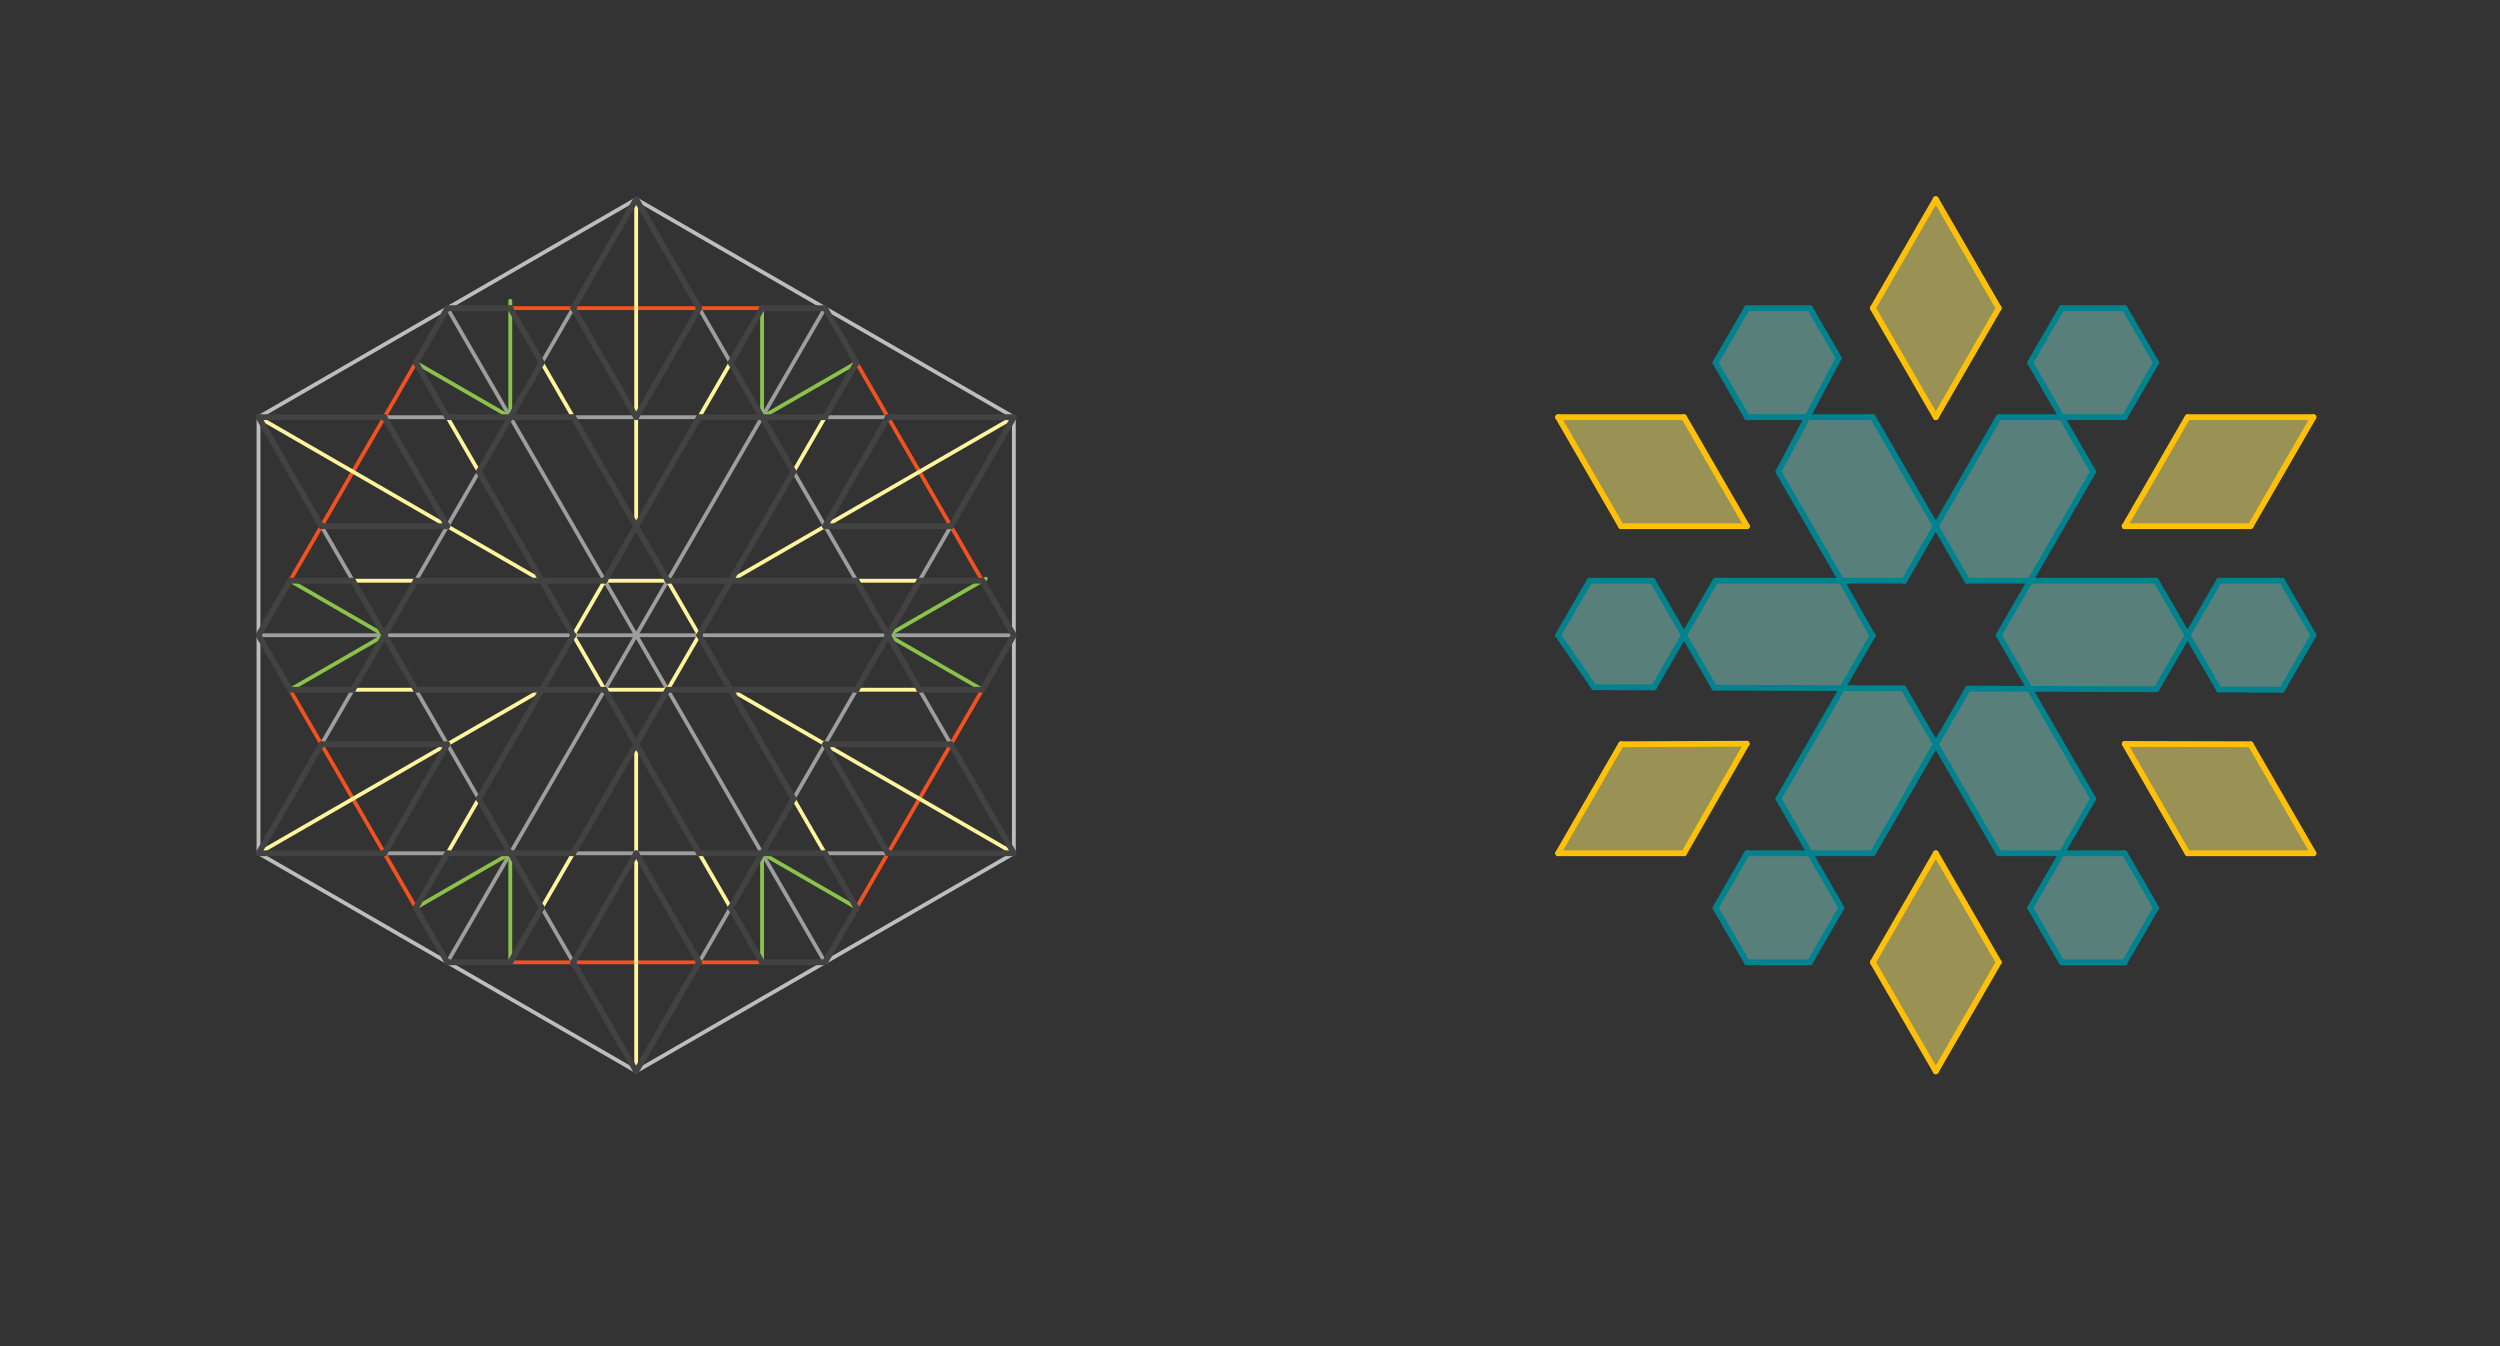 <svg xmlns="http://www.w3.org/2000/svg" class="svg--816" height="100%" preserveAspectRatio="xMidYMid meet" viewBox="0 0 1300 700" width="100%"><rect x="0" y="0" width="1300" height="700" fill="#333333" stroke="none"/><defs><marker id="marker-arrow" markerHeight="16" markerUnits="userSpaceOnUse" markerWidth="24" orient="auto-start-reverse" refX="24" refY="4" viewBox="0 0 24 8"><path d="M 0 0 L 24 4 L 0 8 z" stroke="inherit"></path></marker></defs><g class="aux-layer--949"></g><g class="main-layer--75a"><g class="element--733"><g fill="#80CBC4" opacity="0.5"><path d="M 956.127 186.182 L 941.149 160.24 L 908.417 160.24 L 892.052 188.586 L 908.417 216.933 L 939.817 216.933 L 939.817 216.933 L 939.817 216.933 L 956.127 186.182 Z" stroke="none"></path></g></g><g class="element--733"><g fill="#80CBC4" opacity="0.5"><path d="M 973.881 216.933 L 939.817 216.933 L 939.817 216.933 L 924.783 245.279 L 957.515 301.972 L 990.247 301.972 L 1006.612 273.626 L 973.881 216.933 Z" stroke="none"></path></g></g><g class="element--733"><g fill="#80CBC4" opacity="0.5"><path d="M 875.686 330.319 L 859.32 301.972 L 826.588 301.972 L 810.222 330.319 L 828.852 357.358 L 860.009 357.472 L 875.686 330.319 Z" stroke="none"></path></g></g><g class="element--733"><g fill="#80CBC4" opacity="0.5"><path d="M 875.686 330.319 L 891.429 357.587 L 957.997 357.83 L 973.732 330.576 L 957.515 301.972 L 892.052 301.972 L 875.686 330.319 Z" stroke="none"></path></g></g><g class="element--733"><g fill="#80CBC4" opacity="0.5"><path d="M 941.149 443.705 L 908.417 443.705 L 892.052 472.051 L 908.417 500.397 L 941.149 500.397 L 966.417 477.758 L 966.417 477.758 L 966.417 477.758 L 966.417 477.758 L 966.417 477.758 L 941.149 500.397 L 941.149 500.397 L 957.515 472.051 L 937.083 439.092 Z" stroke="none"></path></g></g><g class="element--733"><g fill="#80CBC4" opacity="0.5"><path d="M 941.149 443.705 L 941.149 443.705 L 938.417 439.092 Z" stroke="none"></path></g></g><g class="element--733"><g fill="#80CBC4" opacity="0.5"><path d="M 924.783 415.358 L 941.149 443.705 L 973.881 443.705 L 1006.612 387.012 L 989.832 357.946 L 957.997 357.83 L 924.783 415.358 Z" stroke="none"></path></g></g><g class="element--733"><g fill="#80CBC4" opacity="0.5"><path d="M 1055.71 472.051 L 1072.076 500.397 L 1104.807 500.397 L 1121.173 472.051 L 1104.807 443.705 L 1072.076 443.705 L 1055.71 472.051 Z" stroke="none"></path></g></g><g class="element--733"><g fill="#80CBC4" opacity="0.5"><path d="M 1072.076 443.705 L 1088.442 415.358 L 1023.323 358.069 L 1023.323 358.069 L 1023.323 358.069 L 1023.323 358.069 L 1023.323 358.069 L 1088.442 415.358 L 1088.442 415.358 L 1055.433 358.186 L 1023.323 358.069 L 1006.612 387.012 L 1039.344 443.705 L 1039.344 443.705 L 1072.076 443.705 Z" stroke="none"></path></g></g><g class="element--733"><g fill="#80CBC4" opacity="0.5"><path d="M 1186.637 358.665 L 1203.003 330.319 L 1186.637 301.972 L 1153.905 301.972 L 1137.539 330.319 L 1153.836 358.545 L 1186.637 358.665 Z" stroke="none"></path></g></g><g class="element--733"><g fill="#80CBC4" opacity="0.5"><path d="M 1137.539 330.319 L 1121.173 301.972 L 1055.71 301.972 L 1047.527 316.146 L 1047.527 316.146 L 1039.344 330.319 L 1055.433 358.186 L 1121.311 358.427 L 1137.539 330.319 Z" stroke="none"></path></g></g><g class="element--733"><g fill="#80CBC4" opacity="0.5"><path d="M 1104.807 216.933 L 1121.173 188.586 L 1104.808 160.24 L 1072.076 160.24 L 1055.71 188.586 L 1055.71 188.586 L 1072.076 216.933 L 1104.807 216.933 Z" stroke="none"></path></g></g><g class="element--733"><g fill="#80CBC4" opacity="0.5"><path d="M 1088.442 245.279 L 1088.442 245.279 L 1055.71 301.972 L 1022.978 301.972 L 1006.612 273.626 L 1039.344 216.933 L 1072.076 216.933 L 1088.442 245.279 Z" stroke="none"></path></g></g><g class="element--733"><g fill="#FFF176" opacity="0.5"><path d="M 973.881 160.24 L 1006.612 103.547 L 973.881 160.24 Z" stroke="none"></path></g></g><g class="element--733"><g fill="#FFF176" opacity="0.5"><path d="M 1006.612 216.933 L 1039.344 160.24 L 1006.612 103.547 L 973.881 160.24 L 1006.612 216.933 Z" stroke="none"></path></g></g><g class="element--733"><g fill="#FFF176" opacity="0.5"><path d="M 908.417 273.626 L 875.686 216.933 L 810.222 216.933 L 842.954 273.626 L 908.417 273.626 Z" stroke="none"></path></g></g><g class="element--733"><g fill="#FFF176" opacity="0.5"><path d="M 908.258 386.735 L 842.954 387.012 L 810.222 443.705 L 875.686 443.705 L 901.74 398.134 L 908.258 386.735 Z" stroke="none"></path></g></g><g class="element--733"><g fill="#FFF176" opacity="0.5"><path d="M 973.881 500.397 L 1006.612 443.705 L 1039.344 500.397 L 1006.612 557.09 L 973.881 500.397 Z" stroke="none"></path></g></g><g class="element--733"><g fill="#FFF176" opacity="0.5"><path d="M 1137.539 443.705 L 1203.003 443.705 L 1170.271 387.012 L 1104.899 386.852 L 1137.539 443.705 Z" stroke="none"></path></g></g><g class="element--733"><g fill="#FFF176" opacity="0.5"><path d="M 1104.808 273.626 L 1170.271 273.626 L 1203.003 216.933 L 1137.539 216.933 L 1104.808 273.626 Z" stroke="none"></path></g></g><g class="element--733"><line stroke="#BDBDBD" stroke-dasharray="none" stroke-linecap="round" stroke-width="2" x1="527.203" x2="330.813" y1="216.933" y2="103.547"></line></g><g class="element--733"><line stroke="#BDBDBD" stroke-dasharray="none" stroke-linecap="round" stroke-width="2" x1="330.813" x2="134.422" y1="103.547" y2="216.933"></line></g><g class="element--733"><line stroke="#BDBDBD" stroke-dasharray="none" stroke-linecap="round" stroke-width="2" x1="134.422" x2="134.422" y1="216.933" y2="443.705"></line></g><g class="element--733"><line stroke="#BDBDBD" stroke-dasharray="none" stroke-linecap="round" stroke-width="2" x1="134.422" x2="330.813" y1="443.705" y2="557.09"></line></g><g class="element--733"><line stroke="#BDBDBD" stroke-dasharray="none" stroke-linecap="round" stroke-width="2" x1="330.813" x2="527.203" y1="557.09" y2="443.705"></line></g><g class="element--733"><line stroke="#BDBDBD" stroke-dasharray="none" stroke-linecap="round" stroke-width="2" x1="527.203" x2="527.203" y1="443.705" y2="216.933"></line></g><g class="element--733"><line stroke="#9E9E9E" stroke-dasharray="none" stroke-linecap="round" stroke-width="2" x1="330.813" x2="134.422" y1="103.547" y2="443.705"></line></g><g class="element--733"><line stroke="#9E9E9E" stroke-dasharray="none" stroke-linecap="round" stroke-width="2" x1="134.422" x2="527.203" y1="443.705" y2="443.705"></line></g><g class="element--733"><line stroke="#9E9E9E" stroke-dasharray="none" stroke-linecap="round" stroke-width="2" x1="527.203" x2="330.813" y1="443.705" y2="103.547"></line></g><g class="element--733"><line stroke="#9E9E9E" stroke-dasharray="none" stroke-linecap="round" stroke-width="2" x1="527.203" x2="134.422" y1="216.933" y2="216.933"></line></g><g class="element--733"><line stroke="#9E9E9E" stroke-dasharray="none" stroke-linecap="round" stroke-width="2" x1="134.422" x2="330.813" y1="216.933" y2="557.09"></line></g><g class="element--733"><line stroke="#9E9E9E" stroke-dasharray="none" stroke-linecap="round" stroke-width="2" x1="330.813" x2="527.203" y1="557.09" y2="216.933"></line></g><g class="element--733"><line stroke="#9E9E9E" stroke-dasharray="none" stroke-linecap="round" stroke-width="2" x1="232.618" x2="429.008" y1="160.24" y2="500.397"></line></g><g class="element--733"><line stroke="#9E9E9E" stroke-dasharray="none" stroke-linecap="round" stroke-width="2" x1="429.008" x2="232.618" y1="160.24" y2="500.397"></line></g><g class="element--733"><line stroke="#9E9E9E" stroke-dasharray="none" stroke-linecap="round" stroke-width="2" x1="134.422" x2="527.203" y1="330.319" y2="330.319"></line></g><g class="element--733"><line stroke="#F4511E" stroke-dasharray="none" stroke-linecap="round" stroke-width="2" x1="232.618" x2="134.422" y1="160.24" y2="330.319"></line></g><g class="element--733"><line stroke="#F4511E" stroke-dasharray="none" stroke-linecap="round" stroke-width="2" x1="134.422" x2="232.618" y1="330.319" y2="500.397"></line></g><g class="element--733"><line stroke="#F4511E" stroke-dasharray="none" stroke-linecap="round" stroke-width="2" x1="232.618" x2="429.008" y1="500.397" y2="500.397"></line></g><g class="element--733"><line stroke="#F4511E" stroke-dasharray="none" stroke-linecap="round" stroke-width="2" x1="429.008" x2="527.203" y1="500.397" y2="330.319"></line></g><g class="element--733"><line stroke="#F4511E" stroke-dasharray="none" stroke-linecap="round" stroke-width="2" x1="527.203" x2="429.008" y1="330.319" y2="160.24"></line></g><g class="element--733"><line stroke="#F4511E" stroke-dasharray="none" stroke-linecap="round" stroke-width="2" x1="429.008" x2="232.618" y1="160.24" y2="160.24"></line></g><g class="element--733"><line stroke="#8BC34A" stroke-dasharray="none" stroke-linecap="round" stroke-width="2" x1="265.349" x2="265.349" y1="216.933" y2="156.425"></line></g><g class="element--733"><line stroke="#8BC34A" stroke-dasharray="none" stroke-linecap="round" stroke-width="2" x1="265.349" x2="216.252" y1="216.933" y2="188.586"></line></g><g class="element--733"><line stroke="#8BC34A" stroke-dasharray="none" stroke-linecap="round" stroke-width="2" x1="199.886" x2="150.788" y1="330.319" y2="301.972"></line></g><g class="element--733"><line stroke="#8BC34A" stroke-dasharray="none" stroke-linecap="round" stroke-width="2" x1="199.886" x2="150.788" y1="330.319" y2="358.665"></line></g><g class="element--733"><line stroke="#8BC34A" stroke-dasharray="none" stroke-linecap="round" stroke-width="2" x1="265.349" x2="216.252" y1="443.705" y2="472.051"></line></g><g class="element--733"><line stroke="#8BC34A" stroke-dasharray="none" stroke-linecap="round" stroke-width="2" x1="265.349" x2="265.349" y1="443.705" y2="500.397"></line></g><g class="element--733"><line stroke="#8BC34A" stroke-dasharray="none" stroke-linecap="round" stroke-width="2" x1="396.276" x2="396.276" y1="443.705" y2="500.397"></line></g><g class="element--733"><line stroke="#8BC34A" stroke-dasharray="none" stroke-linecap="round" stroke-width="2" x1="396.276" x2="445.373" y1="443.705" y2="472.051"></line></g><g class="element--733"><line stroke="#8BC34A" stroke-dasharray="none" stroke-linecap="round" stroke-width="2" x1="461.739" x2="510.837" y1="330.319" y2="358.665"></line></g><g class="element--733"><line stroke="#8BC34A" stroke-dasharray="none" stroke-linecap="round" stroke-width="2" x1="461.739" x2="512.614" y1="330.319" y2="300.946"></line></g><g class="element--733"><line stroke="#8BC34A" stroke-dasharray="none" stroke-linecap="round" stroke-width="2" x1="396.276" x2="396.276" y1="216.933" y2="160.24"></line></g><g class="element--733"><line stroke="#8BC34A" stroke-dasharray="none" stroke-linecap="round" stroke-width="2" x1="396.276" x2="445.373" y1="216.933" y2="188.586"></line></g><g class="element--733"><line stroke="#FFF59D" stroke-dasharray="none" stroke-linecap="round" stroke-width="2" x1="216.252" x2="396.276" y1="188.586" y2="500.397"></line></g><g class="element--733"><line stroke="#FFF59D" stroke-dasharray="none" stroke-linecap="round" stroke-width="2" x1="445.373" x2="265.349" y1="472.051" y2="160.24"></line></g><g class="element--733"><line stroke="#FFF59D" stroke-dasharray="none" stroke-linecap="round" stroke-width="2" x1="396.276" x2="216.252" y1="160.24" y2="472.051"></line></g><g class="element--733"><line stroke="#FFF59D" stroke-dasharray="none" stroke-linecap="round" stroke-width="2" x1="265.349" x2="445.373" y1="500.397" y2="188.586"></line></g><g class="element--733"><line stroke="#FFF59D" stroke-dasharray="none" stroke-linecap="round" stroke-width="2" x1="510.837" x2="150.788" y1="301.972" y2="301.972"></line></g><g class="element--733"><line stroke="#FFF59D" stroke-dasharray="none" stroke-linecap="round" stroke-width="2" x1="150.788" x2="510.837" y1="358.665" y2="358.665"></line></g><g class="element--733"><line stroke="#FFF59D" stroke-dasharray="none" stroke-linecap="round" stroke-width="2" x1="330.813" x2="330.813" y1="273.626" y2="103.547"></line></g><g class="element--733"><line stroke="#FFF59D" stroke-dasharray="none" stroke-linecap="round" stroke-width="2" x1="281.715" x2="134.422" y1="301.972" y2="216.933"></line></g><g class="element--733"><line stroke="#FFF59D" stroke-dasharray="none" stroke-linecap="round" stroke-width="2" x1="281.715" x2="134.422" y1="358.665" y2="443.705"></line></g><g class="element--733"><line stroke="#FFF59D" stroke-dasharray="none" stroke-linecap="round" stroke-width="2" x1="330.813" x2="330.813" y1="387.012" y2="557.09"></line></g><g class="element--733"><line stroke="#FFF59D" stroke-dasharray="none" stroke-linecap="round" stroke-width="2" x1="379.91" x2="527.203" y1="358.665" y2="443.705"></line></g><g class="element--733"><line stroke="#FFF59D" stroke-dasharray="none" stroke-linecap="round" stroke-width="2" x1="379.91" x2="527.203" y1="301.972" y2="216.933"></line></g><g class="element--733"><line stroke="#4DD0E1" stroke-dasharray="none" stroke-linecap="round" stroke-width="2" x1="330.813" x2="298.081" y1="216.933" y2="160.24"></line></g><g class="element--733"><line stroke="#4DD0E1" stroke-dasharray="none" stroke-linecap="round" stroke-width="2" x1="330.813" x2="363.544" y1="216.933" y2="160.24"></line></g><g class="element--733"><line stroke="#4DD0E1" stroke-dasharray="none" stroke-linecap="round" stroke-width="2" x1="199.886" x2="232.618" y1="216.933" y2="273.626"></line></g><g class="element--733"><line stroke="#4DD0E1" stroke-dasharray="none" stroke-linecap="round" stroke-width="2" x1="167.154" x2="232.618" y1="273.626" y2="273.626"></line></g><g class="element--733"><line stroke="#4DD0E1" stroke-dasharray="none" stroke-linecap="round" stroke-width="2" x1="167.154" x2="232.618" y1="387.012" y2="387.012"></line></g><g class="element--733"><line stroke="#4DD0E1" stroke-dasharray="none" stroke-linecap="round" stroke-width="2" x1="232.618" x2="199.886" y1="387.012" y2="443.705"></line></g><g class="element--733"><line stroke="#4DD0E1" stroke-dasharray="none" stroke-linecap="round" stroke-width="2" x1="298.081" x2="330.813" y1="500.397" y2="443.705"></line></g><g class="element--733"><line stroke="#4DD0E1" stroke-dasharray="none" stroke-linecap="round" stroke-width="2" x1="330.813" x2="363.544" y1="443.705" y2="500.397"></line></g><g class="element--733"><line stroke="#4DD0E1" stroke-dasharray="none" stroke-linecap="round" stroke-width="2" x1="461.739" x2="429.008" y1="443.705" y2="387.012"></line></g><g class="element--733"><line stroke="#4DD0E1" stroke-dasharray="none" stroke-linecap="round" stroke-width="2" x1="429.008" x2="494.471" y1="387.012" y2="387.012"></line></g><g class="element--733"><line stroke="#4DD0E1" stroke-dasharray="none" stroke-linecap="round" stroke-width="2" x1="494.471" x2="429.008" y1="273.626" y2="273.626"></line></g><g class="element--733"><line stroke="#4DD0E1" stroke-dasharray="none" stroke-linecap="round" stroke-width="2" x1="429.008" x2="461.739" y1="273.626" y2="216.933"></line></g><g class="element--733"><line stroke="#424242" stroke-dasharray="none" stroke-linecap="round" stroke-width="3" x1="330.813" x2="298.081" y1="103.547" y2="160.24"></line></g><g class="element--733"><line stroke="#424242" stroke-dasharray="none" stroke-linecap="round" stroke-width="3" x1="298.081" x2="330.813" y1="160.24" y2="216.933"></line></g><g class="element--733"><line stroke="#424242" stroke-dasharray="none" stroke-linecap="round" stroke-width="3" x1="330.813" x2="363.544" y1="216.933" y2="160.24"></line></g><g class="element--733"><line stroke="#424242" stroke-dasharray="none" stroke-linecap="round" stroke-width="3" x1="363.544" x2="330.813" y1="160.24" y2="103.547"></line></g><g class="element--733"><line stroke="#424242" stroke-dasharray="none" stroke-linecap="round" stroke-width="3" x1="281.715" x2="265.349" y1="188.586" y2="160.24"></line></g><g class="element--733"><line stroke="#424242" stroke-dasharray="none" stroke-linecap="round" stroke-width="3" x1="265.349" x2="232.618" y1="160.24" y2="160.24"></line></g><g class="element--733"><line stroke="#424242" stroke-dasharray="none" stroke-linecap="round" stroke-width="3" x1="232.618" x2="216.252" y1="160.24" y2="188.586"></line></g><g class="element--733"><line stroke="#424242" stroke-dasharray="none" stroke-linecap="round" stroke-width="3" x1="216.252" x2="232.618" y1="188.586" y2="216.933"></line></g><g class="element--733"><line stroke="#424242" stroke-dasharray="none" stroke-linecap="round" stroke-width="3" x1="232.618" x2="298.081" y1="216.933" y2="216.933"></line></g><g class="element--733"><line stroke="#424242" stroke-dasharray="none" stroke-linecap="round" stroke-width="3" x1="298.081" x2="330.813" y1="216.933" y2="273.626"></line></g><g class="element--733"><line stroke="#424242" stroke-dasharray="none" stroke-linecap="round" stroke-width="3" x1="330.813" x2="314.447" y1="273.626" y2="301.972"></line></g><g class="element--733"><line stroke="#424242" stroke-dasharray="none" stroke-linecap="round" stroke-width="3" x1="314.447" x2="281.715" y1="301.972" y2="301.972"></line></g><g class="element--733"><line stroke="#424242" stroke-dasharray="none" stroke-linecap="round" stroke-width="3" x1="281.715" x2="248.983" y1="301.972" y2="245.279"></line></g><g class="element--733"><line stroke="#424242" stroke-dasharray="none" stroke-linecap="round" stroke-width="3" x1="248.983" x2="281.715" y1="245.279" y2="188.586"></line></g><g class="element--733"><line stroke="#424242" stroke-dasharray="none" stroke-linecap="round" stroke-width="3" x1="199.886" x2="134.422" y1="216.933" y2="216.933"></line></g><g class="element--733"><line stroke="#424242" stroke-dasharray="none" stroke-linecap="round" stroke-width="3" x1="134.422" x2="167.154" y1="216.933" y2="273.626"></line></g><g class="element--733"><line stroke="#424242" stroke-dasharray="none" stroke-linecap="round" stroke-width="3" x1="167.154" x2="232.618" y1="273.626" y2="273.626"></line></g><g class="element--733"><line stroke="#424242" stroke-dasharray="none" stroke-linecap="round" stroke-width="3" x1="232.618" x2="199.886" y1="273.626" y2="216.933"></line></g><g class="element--733"><line stroke="#424242" stroke-dasharray="none" stroke-linecap="round" stroke-width="3" x1="183.52" x2="150.788" y1="301.972" y2="301.972"></line></g><g class="element--733"><line stroke="#424242" stroke-dasharray="none" stroke-linecap="round" stroke-width="3" x1="150.788" x2="134.422" y1="301.972" y2="330.319"></line></g><g class="element--733"><line stroke="#424242" stroke-dasharray="none" stroke-linecap="round" stroke-width="3" x1="134.422" x2="150.788" y1="330.319" y2="358.665"></line></g><g class="element--733"><line stroke="#424242" stroke-dasharray="none" stroke-linecap="round" stroke-width="3" x1="150.788" x2="183.52" y1="358.665" y2="358.665"></line></g><g class="element--733"><line stroke="#424242" stroke-dasharray="none" stroke-linecap="round" stroke-width="3" x1="183.52" x2="216.252" y1="358.665" y2="301.972"></line></g><g class="element--733"><line stroke="#424242" stroke-dasharray="none" stroke-linecap="round" stroke-width="3" x1="216.252" x2="281.715" y1="301.972" y2="301.972"></line></g><g class="element--733"><line stroke="#424242" stroke-dasharray="none" stroke-linecap="round" stroke-width="3" x1="281.715" x2="298.081" y1="301.972" y2="330.319"></line></g><g class="element--733"><line stroke="#424242" stroke-dasharray="none" stroke-linecap="round" stroke-width="3" x1="298.081" x2="281.715" y1="330.319" y2="358.665"></line></g><g class="element--733"><line stroke="#424242" stroke-dasharray="none" stroke-linecap="round" stroke-width="3" x1="281.715" x2="216.252" y1="358.665" y2="358.665"></line></g><g class="element--733"><line stroke="#424242" stroke-dasharray="none" stroke-linecap="round" stroke-width="3" x1="216.252" x2="183.52" y1="358.665" y2="301.972"></line></g><g class="element--733"><line stroke="#424242" stroke-dasharray="none" stroke-linecap="round" stroke-width="3" x1="167.154" x2="134.422" y1="387.012" y2="443.705"></line></g><g class="element--733"><line stroke="#424242" stroke-dasharray="none" stroke-linecap="round" stroke-width="3" x1="134.422" x2="199.886" y1="443.705" y2="443.705"></line></g><g class="element--733"><line stroke="#424242" stroke-dasharray="none" stroke-linecap="round" stroke-width="3" x1="199.886" x2="232.618" y1="443.705" y2="387.012"></line></g><g class="element--733"><line stroke="#424242" stroke-dasharray="none" stroke-linecap="round" stroke-width="3" x1="232.618" x2="167.154" y1="387.012" y2="387.012"></line></g><g class="element--733"><line stroke="#424242" stroke-dasharray="none" stroke-linecap="round" stroke-width="3" x1="232.618" x2="216.252" y1="443.705" y2="472.051"></line></g><g class="element--733"><line stroke="#424242" stroke-dasharray="none" stroke-linecap="round" stroke-width="3" x1="216.252" x2="232.618" y1="472.051" y2="500.397"></line></g><g class="element--733"><line stroke="#424242" stroke-dasharray="none" stroke-linecap="round" stroke-width="3" x1="232.618" x2="265.349" y1="500.397" y2="500.397"></line></g><g class="element--733"><line stroke="#424242" stroke-dasharray="none" stroke-linecap="round" stroke-width="3" x1="265.349" x2="281.715" y1="500.397" y2="472.051"></line></g><g class="element--733"><line stroke="#424242" stroke-dasharray="none" stroke-linecap="round" stroke-width="3" x1="281.715" x2="248.983" y1="472.051" y2="415.358"></line></g><g class="element--733"><line stroke="#424242" stroke-dasharray="none" stroke-linecap="round" stroke-width="3" x1="248.983" x2="281.715" y1="415.358" y2="358.665"></line></g><g class="element--733"><line stroke="#424242" stroke-dasharray="none" stroke-linecap="round" stroke-width="3" x1="281.715" x2="314.447" y1="358.665" y2="358.665"></line></g><g class="element--733"><line stroke="#424242" stroke-dasharray="none" stroke-linecap="round" stroke-width="3" x1="314.447" x2="330.813" y1="358.665" y2="387.012"></line></g><g class="element--733"><line stroke="#424242" stroke-dasharray="none" stroke-linecap="round" stroke-width="3" x1="330.813" x2="298.081" y1="387.012" y2="443.705"></line></g><g class="element--733"><line stroke="#424242" stroke-dasharray="none" stroke-linecap="round" stroke-width="3" x1="298.081" x2="232.618" y1="443.705" y2="443.705"></line></g><g class="element--733"><line stroke="#424242" stroke-dasharray="none" stroke-linecap="round" stroke-width="3" x1="330.813" x2="298.081" y1="443.705" y2="500.397"></line></g><g class="element--733"><line stroke="#424242" stroke-dasharray="none" stroke-linecap="round" stroke-width="3" x1="298.081" x2="330.813" y1="500.397" y2="557.09"></line></g><g class="element--733"><line stroke="#424242" stroke-dasharray="none" stroke-linecap="round" stroke-width="3" x1="330.813" x2="363.544" y1="557.09" y2="500.397"></line></g><g class="element--733"><line stroke="#424242" stroke-dasharray="none" stroke-linecap="round" stroke-width="3" x1="363.544" x2="330.813" y1="500.397" y2="443.705"></line></g><g class="element--733"><line stroke="#424242" stroke-dasharray="none" stroke-linecap="round" stroke-width="3" x1="396.276" x2="379.91" y1="500.397" y2="472.051"></line></g><g class="element--733"><line stroke="#424242" stroke-dasharray="none" stroke-linecap="round" stroke-width="3" x1="379.91" x2="412.642" y1="472.051" y2="415.358"></line></g><g class="element--733"><line stroke="#424242" stroke-dasharray="none" stroke-linecap="round" stroke-width="3" x1="412.642" x2="379.91" y1="415.358" y2="358.665"></line></g><g class="element--733"><line stroke="#424242" stroke-dasharray="none" stroke-linecap="round" stroke-width="3" x1="379.91" x2="347.178" y1="358.665" y2="358.665"></line></g><g class="element--733"><line stroke="#424242" stroke-dasharray="none" stroke-linecap="round" stroke-width="3" x1="347.178" x2="330.813" y1="358.665" y2="387.012"></line></g><g class="element--733"><line stroke="#424242" stroke-dasharray="none" stroke-linecap="round" stroke-width="3" x1="330.813" x2="363.544" y1="387.012" y2="443.705"></line></g><g class="element--733"><line stroke="#424242" stroke-dasharray="none" stroke-linecap="round" stroke-width="3" x1="363.544" x2="429.008" y1="443.705" y2="443.705"></line></g><g class="element--733"><line stroke="#424242" stroke-dasharray="none" stroke-linecap="round" stroke-width="3" x1="429.008" x2="445.373" y1="443.705" y2="472.051"></line></g><g class="element--733"><line stroke="#424242" stroke-dasharray="none" stroke-linecap="round" stroke-width="3" x1="445.373" x2="429.008" y1="472.051" y2="500.397"></line></g><g class="element--733"><line stroke="#424242" stroke-dasharray="none" stroke-linecap="round" stroke-width="3" x1="429.008" x2="396.276" y1="500.397" y2="500.397"></line></g><g class="element--733"><line stroke="#424242" stroke-dasharray="none" stroke-linecap="round" stroke-width="3" x1="429.008" x2="461.739" y1="387.012" y2="443.705"></line></g><g class="element--733"><line stroke="#424242" stroke-dasharray="none" stroke-linecap="round" stroke-width="3" x1="461.739" x2="527.203" y1="443.705" y2="443.705"></line></g><g class="element--733"><line stroke="#424242" stroke-dasharray="none" stroke-linecap="round" stroke-width="3" x1="527.203" x2="494.471" y1="443.705" y2="387.012"></line></g><g class="element--733"><line stroke="#424242" stroke-dasharray="none" stroke-linecap="round" stroke-width="3" x1="494.471" x2="429.008" y1="387.012" y2="387.012"></line></g><g class="element--733"><line stroke="#424242" stroke-dasharray="none" stroke-linecap="round" stroke-width="3" x1="510.837" x2="478.105" y1="358.665" y2="358.665"></line></g><g class="element--733"><line stroke="#424242" stroke-dasharray="none" stroke-linecap="round" stroke-width="3" x1="478.105" x2="445.373" y1="358.665" y2="301.972"></line></g><g class="element--733"><line stroke="#424242" stroke-dasharray="none" stroke-linecap="round" stroke-width="3" x1="445.373" x2="379.91" y1="301.972" y2="301.972"></line></g><g class="element--733"><line stroke="#424242" stroke-dasharray="none" stroke-linecap="round" stroke-width="3" x1="379.91" x2="363.544" y1="301.972" y2="330.319"></line></g><g class="element--733"><line stroke="#424242" stroke-dasharray="none" stroke-linecap="round" stroke-width="3" x1="363.544" x2="379.91" y1="330.319" y2="358.665"></line></g><g class="element--733"><line stroke="#424242" stroke-dasharray="none" stroke-linecap="round" stroke-width="3" x1="379.91" x2="445.373" y1="358.665" y2="358.665"></line></g><g class="element--733"><line stroke="#424242" stroke-dasharray="none" stroke-linecap="round" stroke-width="3" x1="445.373" x2="478.105" y1="358.665" y2="301.972"></line></g><g class="element--733"><line stroke="#424242" stroke-dasharray="none" stroke-linecap="round" stroke-width="3" x1="478.105" x2="510.837" y1="301.972" y2="301.972"></line></g><g class="element--733"><line stroke="#424242" stroke-dasharray="none" stroke-linecap="round" stroke-width="3" x1="510.837" x2="527.203" y1="301.972" y2="330.319"></line></g><g class="element--733"><line stroke="#424242" stroke-dasharray="none" stroke-linecap="round" stroke-width="3" x1="527.203" x2="510.837" y1="330.319" y2="358.665"></line></g><g class="element--733"><line stroke="#424242" stroke-dasharray="none" stroke-linecap="round" stroke-width="3" x1="461.739" x2="429.008" y1="216.933" y2="273.626"></line></g><g class="element--733"><line stroke="#424242" stroke-dasharray="none" stroke-linecap="round" stroke-width="3" x1="429.008" x2="494.471" y1="273.626" y2="273.626"></line></g><g class="element--733"><line stroke="#424242" stroke-dasharray="none" stroke-linecap="round" stroke-width="3" x1="494.471" x2="527.203" y1="273.626" y2="216.933"></line></g><g class="element--733"><line stroke="#424242" stroke-dasharray="none" stroke-linecap="round" stroke-width="3" x1="527.203" x2="461.739" y1="216.933" y2="216.933"></line></g><g class="element--733"><line stroke="#424242" stroke-dasharray="none" stroke-linecap="round" stroke-width="3" x1="429.008" x2="445.373" y1="216.933" y2="188.586"></line></g><g class="element--733"><line stroke="#424242" stroke-dasharray="none" stroke-linecap="round" stroke-width="3" x1="445.373" x2="429.008" y1="188.586" y2="160.24"></line></g><g class="element--733"><line stroke="#424242" stroke-dasharray="none" stroke-linecap="round" stroke-width="3" x1="429.008" x2="396.276" y1="160.24" y2="160.24"></line></g><g class="element--733"><line stroke="#424242" stroke-dasharray="none" stroke-linecap="round" stroke-width="3" x1="396.276" x2="379.91" y1="160.24" y2="188.586"></line></g><g class="element--733"><line stroke="#424242" stroke-dasharray="none" stroke-linecap="round" stroke-width="3" x1="379.91" x2="412.642" y1="188.586" y2="245.279"></line></g><g class="element--733"><line stroke="#424242" stroke-dasharray="none" stroke-linecap="round" stroke-width="3" x1="412.642" x2="379.91" y1="245.279" y2="301.972"></line></g><g class="element--733"><line stroke="#424242" stroke-dasharray="none" stroke-linecap="round" stroke-width="3" x1="379.91" x2="347.178" y1="301.972" y2="301.972"></line></g><g class="element--733"><line stroke="#424242" stroke-dasharray="none" stroke-linecap="round" stroke-width="3" x1="347.178" x2="330.813" y1="301.972" y2="273.626"></line></g><g class="element--733"><line stroke="#424242" stroke-dasharray="none" stroke-linecap="round" stroke-width="3" x1="330.813" x2="363.544" y1="273.626" y2="216.933"></line></g><g class="element--733"><line stroke="#424242" stroke-dasharray="none" stroke-linecap="round" stroke-width="3" x1="363.544" x2="429.008" y1="216.933" y2="216.933"></line></g><g class="element--733"><line stroke="#00838F" stroke-dasharray="none" stroke-linecap="round" stroke-width="3" x1="908.417" x2="941.149" y1="160.24" y2="160.24"></line></g><g class="element--733"><line stroke="#00838F" stroke-dasharray="none" stroke-linecap="round" stroke-width="3" x1="956.127" x2="924.783" y1="186.182" y2="245.279"></line></g><g class="element--733"><line stroke="#00838F" stroke-dasharray="none" stroke-linecap="round" stroke-width="3" x1="924.783" x2="957.515" y1="245.279" y2="301.972"></line></g><g class="element--733"><line stroke="#00838F" stroke-dasharray="none" stroke-linecap="round" stroke-width="3" x1="957.515" x2="990.247" y1="301.972" y2="301.972"></line></g><g class="element--733"><line stroke="#00838F" stroke-dasharray="none" stroke-linecap="round" stroke-width="3" x1="990.247" x2="1006.612" y1="301.972" y2="273.626"></line></g><g class="element--733"><line stroke="#00838F" stroke-dasharray="none" stroke-linecap="round" stroke-width="3" x1="1006.612" x2="973.881" y1="273.626" y2="216.933"></line></g><g class="element--733"><line stroke="#00838F" stroke-dasharray="none" stroke-linecap="round" stroke-width="3" x1="973.881" x2="908.417" y1="216.933" y2="216.933"></line></g><g class="element--733"><line stroke="#00838F" stroke-dasharray="none" stroke-linecap="round" stroke-width="3" x1="908.417" x2="892.052" y1="216.933" y2="188.586"></line></g><g class="element--733"><line stroke="#00838F" stroke-dasharray="none" stroke-linecap="round" stroke-width="3" x1="892.052" x2="908.417" y1="188.586" y2="160.24"></line></g><g class="element--733"><line stroke="#00838F" stroke-dasharray="none" stroke-linecap="round" stroke-width="3" x1="941.149" x2="956.127" y1="160.24" y2="186.182"></line></g><g class="element--733"><line stroke="#00838F" stroke-dasharray="none" stroke-linecap="round" stroke-width="3" x1="810.222" x2="826.588" y1="330.319" y2="301.972"></line></g><g class="element--733"><line stroke="#00838F" stroke-dasharray="none" stroke-linecap="round" stroke-width="3" x1="826.588" x2="859.32" y1="301.972" y2="301.972"></line></g><g class="element--733"><line stroke="#00838F" stroke-dasharray="none" stroke-linecap="round" stroke-width="3" x1="859.32" x2="891.429" y1="301.972" y2="357.587"></line></g><g class="element--733"><line stroke="#00838F" stroke-dasharray="none" stroke-linecap="round" stroke-width="3" x1="891.429" x2="957.997" y1="357.587" y2="357.83"></line></g><g class="element--733"><line stroke="#00838F" stroke-dasharray="none" stroke-linecap="round" stroke-width="3" x1="957.997" x2="973.881" y1="357.83" y2="330.319"></line></g><g class="element--733"><line stroke="#00838F" stroke-dasharray="none" stroke-linecap="round" stroke-width="3" x1="973.732" x2="957.515" y1="330.576" y2="301.972"></line></g><g class="element--733"><line stroke="#00838F" stroke-dasharray="none" stroke-linecap="round" stroke-width="3" x1="957.515" x2="892.052" y1="301.972" y2="301.972"></line></g><g class="element--733"><line stroke="#00838F" stroke-dasharray="none" stroke-linecap="round" stroke-width="3" x1="892.052" x2="860.009" y1="301.972" y2="357.472"></line></g><g class="element--733"><line stroke="#00838F" stroke-dasharray="none" stroke-linecap="round" stroke-width="3" x1="860.009" x2="828.852" y1="357.472" y2="357.358"></line></g><g class="element--733"><line stroke="#00838F" stroke-dasharray="none" stroke-linecap="round" stroke-width="3" x1="828.852" x2="810.222" y1="357.358" y2="330.319"></line></g><g class="element--733"><line stroke="#00838F" stroke-dasharray="none" stroke-linecap="round" stroke-width="3" x1="908.417" x2="892.052" y1="500.397" y2="472.051"></line></g><g class="element--733"><line stroke="#00838F" stroke-dasharray="none" stroke-linecap="round" stroke-width="3" x1="892.052" x2="908.417" y1="472.051" y2="443.705"></line></g><g class="element--733"><line stroke="#00838F" stroke-dasharray="none" stroke-linecap="round" stroke-width="3" x1="908.417" x2="973.881" y1="443.705" y2="443.705"></line></g><g class="element--733"><line stroke="#00838F" stroke-dasharray="none" stroke-linecap="round" stroke-width="3" x1="973.881" x2="1006.612" y1="443.705" y2="387.012"></line></g><g class="element--733"><line stroke="#00838F" stroke-dasharray="none" stroke-linecap="round" stroke-width="3" x1="1006.612" x2="989.832" y1="387.012" y2="357.946"></line></g><g class="element--733"><line stroke="#00838F" stroke-dasharray="none" stroke-linecap="round" stroke-width="3" x1="989.832" x2="957.997" y1="357.946" y2="357.83"></line></g><g class="element--733"><line stroke="#00838F" stroke-dasharray="none" stroke-linecap="round" stroke-width="3" x1="957.997" x2="924.783" y1="357.83" y2="415.358"></line></g><g class="element--733"><line stroke="#00838F" stroke-dasharray="none" stroke-linecap="round" stroke-width="3" x1="924.783" x2="957.515" y1="415.358" y2="472.051"></line></g><g class="element--733"><line stroke="#00838F" stroke-dasharray="none" stroke-linecap="round" stroke-width="3" x1="957.515" x2="941.149" y1="472.051" y2="500.397"></line></g><g class="element--733"><line stroke="#00838F" stroke-dasharray="none" stroke-linecap="round" stroke-width="3" x1="941.149" x2="908.417" y1="500.397" y2="500.397"></line></g><g class="element--733"><line stroke="#00838F" stroke-dasharray="none" stroke-linecap="round" stroke-width="3" x1="1104.807" x2="1072.076" y1="500.397" y2="500.397"></line></g><g class="element--733"><line stroke="#00838F" stroke-dasharray="none" stroke-linecap="round" stroke-width="3" x1="1072.076" x2="1055.71" y1="500.397" y2="472.051"></line></g><g class="element--733"><line stroke="#00838F" stroke-dasharray="none" stroke-linecap="round" stroke-width="3" x1="1055.71" x2="1088.442" y1="472.051" y2="415.358"></line></g><g class="element--733"><line stroke="#00838F" stroke-dasharray="none" stroke-linecap="round" stroke-width="3" x1="1088.442" x2="1055.433" y1="415.358" y2="358.186"></line></g><g class="element--733"><line stroke="#00838F" stroke-dasharray="none" stroke-linecap="round" stroke-width="3" x1="1055.433" x2="1023.323" y1="358.186" y2="358.069"></line></g><g class="element--733"><line stroke="#00838F" stroke-dasharray="none" stroke-linecap="round" stroke-width="3" x1="1023.323" x2="1006.612" y1="358.069" y2="387.012"></line></g><g class="element--733"><line stroke="#00838F" stroke-dasharray="none" stroke-linecap="round" stroke-width="3" x1="1006.612" x2="1039.344" y1="387.012" y2="443.705"></line></g><g class="element--733"><line stroke="#00838F" stroke-dasharray="none" stroke-linecap="round" stroke-width="3" x1="1039.344" x2="1104.807" y1="443.705" y2="443.705"></line></g><g class="element--733"><line stroke="#00838F" stroke-dasharray="none" stroke-linecap="round" stroke-width="3" x1="1104.807" x2="1121.173" y1="443.705" y2="472.051"></line></g><g class="element--733"><line stroke="#00838F" stroke-dasharray="none" stroke-linecap="round" stroke-width="3" x1="1121.173" x2="1104.807" y1="472.051" y2="500.397"></line></g><g class="element--733"><line stroke="#00838F" stroke-dasharray="none" stroke-linecap="round" stroke-width="3" x1="1203.003" x2="1186.637" y1="330.319" y2="358.665"></line></g><g class="element--733"><line stroke="#00838F" stroke-dasharray="none" stroke-linecap="round" stroke-width="3" x1="1186.637" x2="1153.836" y1="358.665" y2="358.545"></line></g><g class="element--733"><line stroke="#00838F" stroke-dasharray="none" stroke-linecap="round" stroke-width="3" x1="1153.836" x2="1121.173" y1="358.545" y2="301.972"></line></g><g class="element--733"><line stroke="#00838F" stroke-dasharray="none" stroke-linecap="round" stroke-width="3" x1="1121.173" x2="1055.71" y1="301.972" y2="301.972"></line></g><g class="element--733"><line stroke="#00838F" stroke-dasharray="none" stroke-linecap="round" stroke-width="3" x1="1055.71" x2="1039.344" y1="301.972" y2="330.319"></line></g><g class="element--733"><line stroke="#00838F" stroke-dasharray="none" stroke-linecap="round" stroke-width="3" x1="1039.344" x2="1055.433" y1="330.319" y2="358.186"></line></g><g class="element--733"><line stroke="#00838F" stroke-dasharray="none" stroke-linecap="round" stroke-width="3" x1="1055.433" x2="1121.311" y1="358.186" y2="358.427"></line></g><g class="element--733"><line stroke="#00838F" stroke-dasharray="none" stroke-linecap="round" stroke-width="3" x1="1121.311" x2="1153.905" y1="358.427" y2="301.972"></line></g><g class="element--733"><line stroke="#00838F" stroke-dasharray="none" stroke-linecap="round" stroke-width="3" x1="1153.905" x2="1186.637" y1="301.972" y2="301.972"></line></g><g class="element--733"><line stroke="#00838F" stroke-dasharray="none" stroke-linecap="round" stroke-width="3" x1="1186.637" x2="1203.003" y1="301.972" y2="330.319"></line></g><g class="element--733"><line stroke="#00838F" stroke-dasharray="none" stroke-linecap="round" stroke-width="3" x1="1104.808" x2="1121.173" y1="160.24" y2="188.586"></line></g><g class="element--733"><line stroke="#00838F" stroke-dasharray="none" stroke-linecap="round" stroke-width="3" x1="1121.173" x2="1104.807" y1="188.586" y2="216.933"></line></g><g class="element--733"><line stroke="#00838F" stroke-dasharray="none" stroke-linecap="round" stroke-width="3" x1="1104.807" x2="1039.344" y1="216.933" y2="216.933"></line></g><g class="element--733"><line stroke="#00838F" stroke-dasharray="none" stroke-linecap="round" stroke-width="3" x1="1039.344" x2="1006.612" y1="216.933" y2="273.626"></line></g><g class="element--733"><line stroke="#00838F" stroke-dasharray="none" stroke-linecap="round" stroke-width="3" x1="1006.612" x2="1022.978" y1="273.626" y2="301.972"></line></g><g class="element--733"><line stroke="#00838F" stroke-dasharray="none" stroke-linecap="round" stroke-width="3" x1="1022.978" x2="1055.71" y1="301.972" y2="301.972"></line></g><g class="element--733"><line stroke="#00838F" stroke-dasharray="none" stroke-linecap="round" stroke-width="3" x1="1055.71" x2="1088.442" y1="301.972" y2="245.279"></line></g><g class="element--733"><line stroke="#00838F" stroke-dasharray="none" stroke-linecap="round" stroke-width="3" x1="1088.442" x2="1055.71" y1="245.279" y2="188.586"></line></g><g class="element--733"><line stroke="#00838F" stroke-dasharray="none" stroke-linecap="round" stroke-width="3" x1="1055.71" x2="1072.076" y1="188.586" y2="160.24"></line></g><g class="element--733"><line stroke="#00838F" stroke-dasharray="none" stroke-linecap="round" stroke-width="3" x1="1072.076" x2="1104.808" y1="160.24" y2="160.24"></line></g><g class="element--733"><line stroke="#FFC107" stroke-dasharray="none" stroke-linecap="round" stroke-width="3" x1="1039.344" x2="1006.612" y1="160.24" y2="103.547"></line></g><g class="element--733"><line stroke="#FFC107" stroke-dasharray="none" stroke-linecap="round" stroke-width="3" x1="1006.612" x2="973.881" y1="103.547" y2="160.24"></line></g><g class="element--733"><line stroke="#FFC107" stroke-dasharray="none" stroke-linecap="round" stroke-width="3" x1="973.881" x2="1006.612" y1="160.24" y2="216.933"></line></g><g class="element--733"><line stroke="#FFC107" stroke-dasharray="none" stroke-linecap="round" stroke-width="3" x1="1006.612" x2="1039.344" y1="216.933" y2="160.24"></line></g><g class="element--733"><line stroke="#FFC107" stroke-dasharray="none" stroke-linecap="round" stroke-width="3" x1="875.686" x2="810.222" y1="216.933" y2="216.933"></line></g><g class="element--733"><line stroke="#FFC107" stroke-dasharray="none" stroke-linecap="round" stroke-width="3" x1="810.222" x2="842.954" y1="216.933" y2="273.626"></line></g><g class="element--733"><line stroke="#FFC107" stroke-dasharray="none" stroke-linecap="round" stroke-width="3" x1="842.954" x2="908.417" y1="273.626" y2="273.626"></line></g><g class="element--733"><line stroke="#FFC107" stroke-dasharray="none" stroke-linecap="round" stroke-width="3" x1="908.417" x2="875.686" y1="273.626" y2="216.933"></line></g><g class="element--733"><line stroke="#FFC107" stroke-dasharray="none" stroke-linecap="round" stroke-width="3" x1="842.954" x2="810.222" y1="387.012" y2="443.705"></line></g><g class="element--733"><line stroke="#FFC107" stroke-dasharray="none" stroke-linecap="round" stroke-width="3" x1="810.222" x2="875.686" y1="443.705" y2="443.705"></line></g><g class="element--733"><line stroke="#FFC107" stroke-dasharray="none" stroke-linecap="round" stroke-width="3" x1="875.686" x2="908.258" y1="443.705" y2="386.735"></line></g><g class="element--733"><line stroke="#FFC107" stroke-dasharray="none" stroke-linecap="round" stroke-width="3" x1="908.258" x2="842.954" y1="386.735" y2="387.012"></line></g><g class="element--733"><line stroke="#FFC107" stroke-dasharray="none" stroke-linecap="round" stroke-width="3" x1="973.881" x2="1006.612" y1="500.397" y2="557.09"></line></g><g class="element--733"><line stroke="#FFC107" stroke-dasharray="none" stroke-linecap="round" stroke-width="3" x1="1006.612" x2="1039.344" y1="557.09" y2="500.397"></line></g><g class="element--733"><line stroke="#FFC107" stroke-dasharray="none" stroke-linecap="round" stroke-width="3" x1="1039.344" x2="1006.612" y1="500.397" y2="443.705"></line></g><g class="element--733"><line stroke="#FFC107" stroke-dasharray="none" stroke-linecap="round" stroke-width="3" x1="1006.612" x2="973.881" y1="443.705" y2="500.397"></line></g><g class="element--733"><line stroke="#FFC107" stroke-dasharray="none" stroke-linecap="round" stroke-width="3" x1="1137.539" x2="1203.003" y1="443.705" y2="443.705"></line></g><g class="element--733"><line stroke="#FFC107" stroke-dasharray="none" stroke-linecap="round" stroke-width="3" x1="1203.003" x2="1170.271" y1="443.705" y2="387.012"></line></g><g class="element--733"><line stroke="#FFC107" stroke-dasharray="none" stroke-linecap="round" stroke-width="3" x1="1170.271" x2="1104.899" y1="387.012" y2="386.852"></line></g><g class="element--733"><line stroke="#FFC107" stroke-dasharray="none" stroke-linecap="round" stroke-width="3" x1="1104.899" x2="1137.539" y1="386.852" y2="443.705"></line></g><g class="element--733"><line stroke="#FFC107" stroke-dasharray="none" stroke-linecap="round" stroke-width="3" x1="1104.808" x2="1170.271" y1="273.626" y2="273.626"></line></g><g class="element--733"><line stroke="#FFC107" stroke-dasharray="none" stroke-linecap="round" stroke-width="3" x1="1170.271" x2="1203.003" y1="273.626" y2="216.933"></line></g><g class="element--733"><line stroke="#FFC107" stroke-dasharray="none" stroke-linecap="round" stroke-width="3" x1="1203.003" x2="1137.539" y1="216.933" y2="216.933"></line></g><g class="element--733"><line stroke="#FFC107" stroke-dasharray="none" stroke-linecap="round" stroke-width="3" x1="1137.539" x2="1104.808" y1="216.933" y2="273.626"></line></g></g><g class="snaps-layer--ac6"></g><g class="temp-layer--52d"></g></svg>